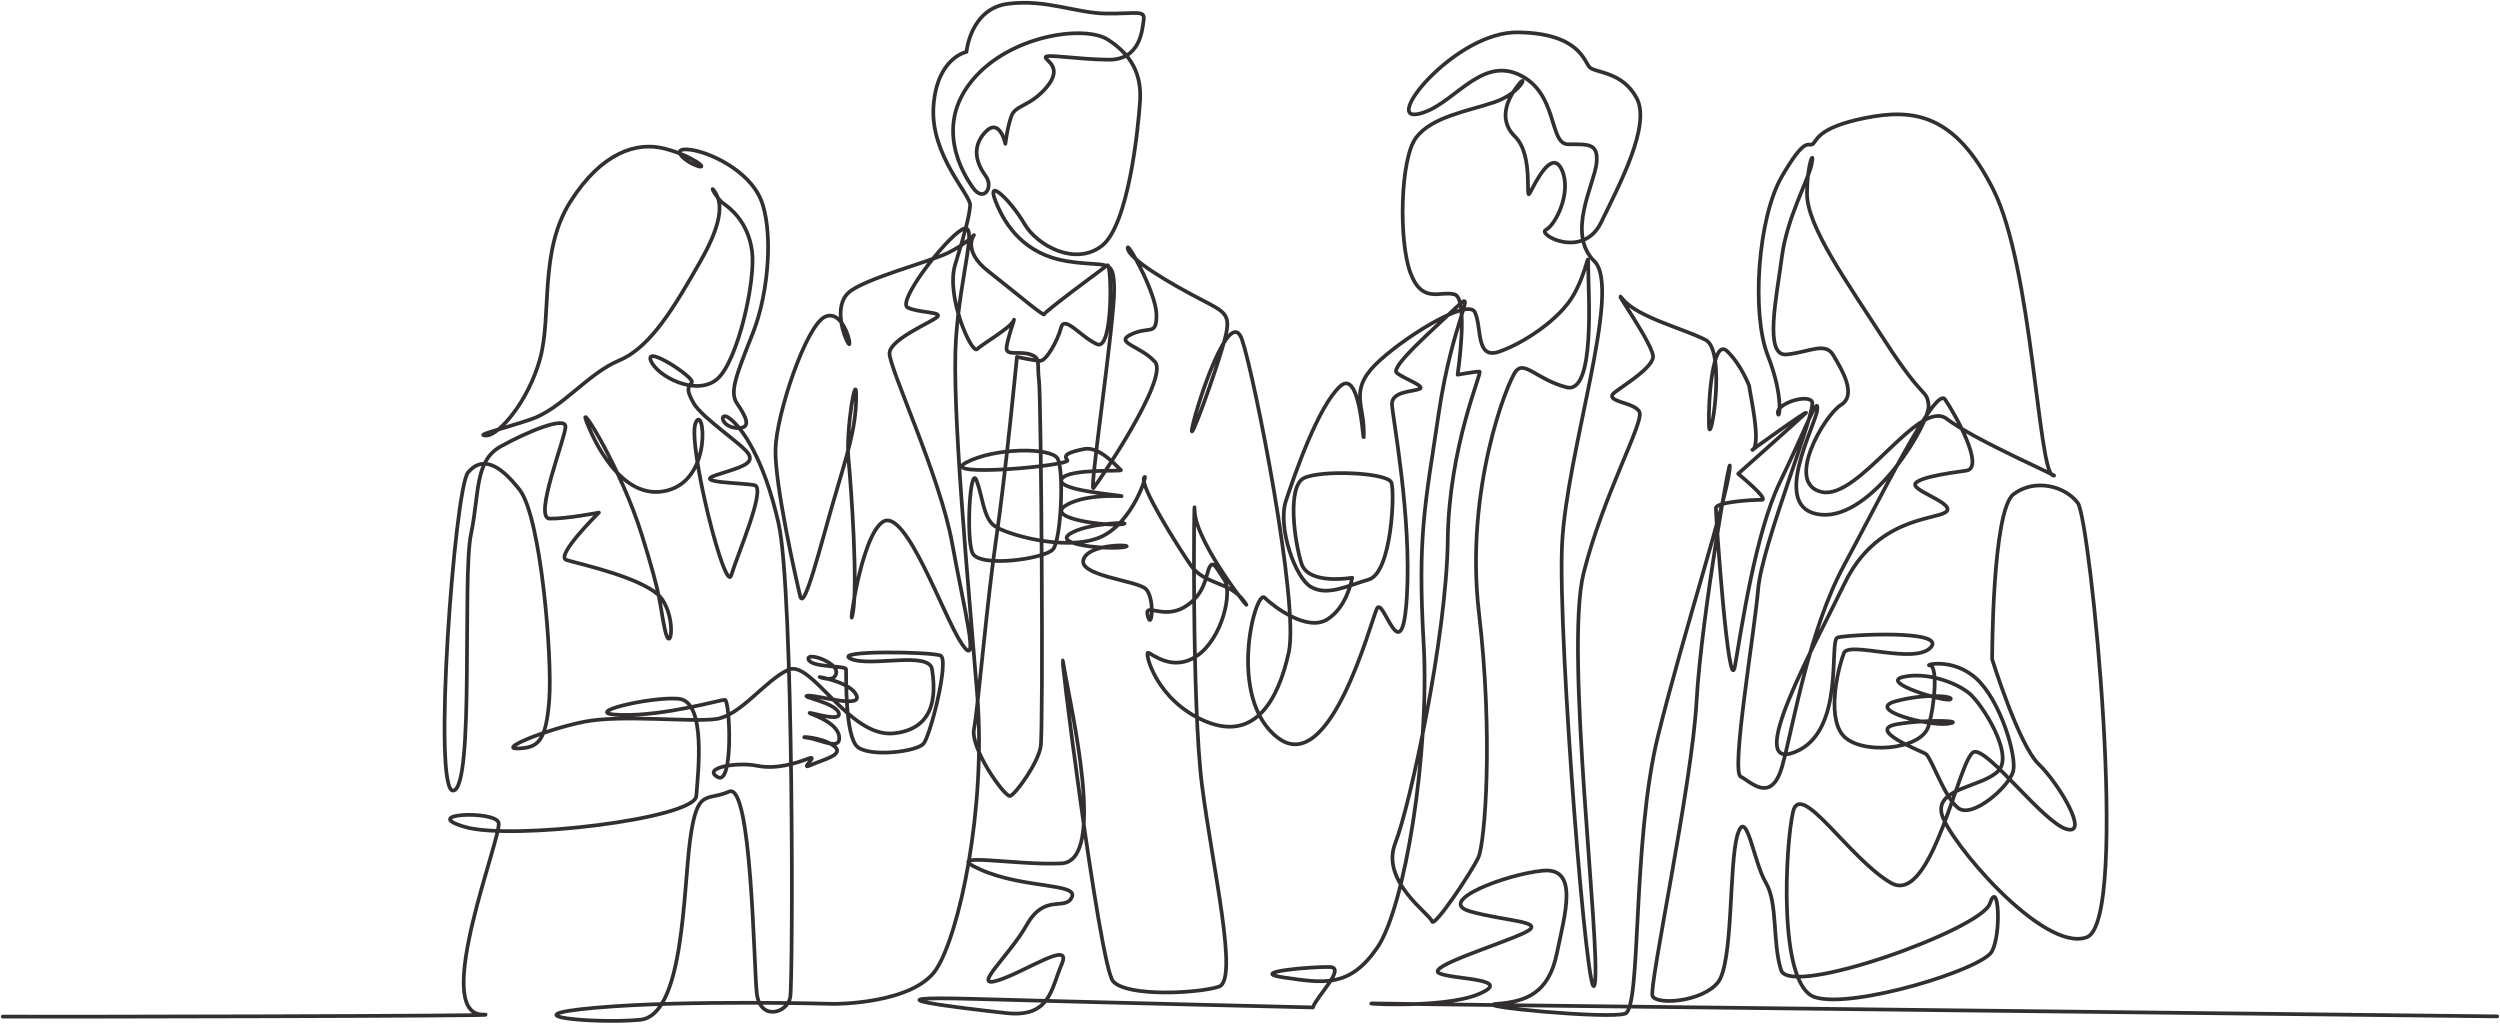 <svg xmlns="http://www.w3.org/2000/svg" xmlns:xlink="http://www.w3.org/1999/xlink" width="3355.029" height="1373.829" viewBox="0 0 3355.029 1373.829">
  <defs>
    <clipPath id="clip-path">
      <rect id="長方形_387" data-name="長方形 387" width="3355.028" height="1373.829" fill="none" stroke="#707070" stroke-width="5"/>
    </clipPath>
  </defs>
  <g id="program" transform="translate(0 -0.001)">
    <g id="グループ_215" data-name="グループ 215" transform="translate(0 0.001)" clip-path="url(#clip-path)">
      <path id="パス_85" data-name="パス 85" d="M6,1366.563c17.7.511,712.369-.753,643.418-2.77-68.825-2.014,27.3-240.958,21.919-257.621s-107.664-12.214-44.827,5.915c62.975,18.166,307.984-10.96,310.223-41.671,2.235-30.692,13.731-127.2-23.92-130.442-37.614-3.242-137.174,20.291-77.284,21.719,59.989,1.439,132.915-20.408,139.6-20.253s11.706,116.037-9.746,103.678c-21.436-12.353,26.07-20.64,52.512-15.257,26.464,5.386,53.592-3.615,69.1-9.613s-13.229,16.409,3.148,8.845,47.777-13.971,30.53-26.341-51.91-12.417-34.714-10.4,45.454,18.633,42.389-2.162c-3.065-20.774-44.536-31.314-39.272-31.185s44.325,12.993,38.5-.677-52.763-21.134-41.374-22.452,72.65,17.615,65.588-.058-49.5-25-49.5-25,20.5,8.424,22.262-5.843-41.639-28.739-37.168-17.525,49.935,7.5,50.3,13.066-1.9,91.445,16.048,104.64c17.966,13.193,78.976,5.914,88.06-5.036s34.995-113.12,22.487-118.173-146.622-7.306-120.322,4.413c26.324,11.731,105.673-11.107,109.206,14.423,3.535,25.555,8.946,79.082-51.274,85.61-60.135,6.513-110.687-99.646-141.81-85.28s-63.807,61.246-96.469,66.024c-32.638,4.781-127.041-6.216-177.169,3.683-50.08,9.889-116.335,36.807-89.394,35.883,26.957-.924,38-8.589,42.3-65.523,4.3-56.852-11.236-244.757-39.643-281.455-28.364-36.635-51.45-44.92-69.424-23.338s-48.289,430.878-19.651,426.839c28.657-4.038,11.8-287.251,23.588-343.6,11.768-56.276,4.672-98.732,40.289-118.412s86.22-40.653,86.638-26.552c.415,14.119-43.545,123.115-21.268,123.574s66.123-8.084,66.123-8.084-59.536,58.572-43.529,63.636,107.108,24.357,127.516,51.64c20.439,27.323,12.235,77.784,4.446,41.2-7.781-36.532-3.184-38.006-30.974-126.961-27.7-88.659-83.513-177.539-74.9-153.889,8.627,23.678,46.771,110.81,109.127,94.759,62.427-16.069,49.01-118.474,38-90.427s39.984,230.866,47.918,204.166,47.438-117.384,31.216-120.854-83.515-3.234-51.37-13.616,50.428-14.75,43.864-27.469S945.079,564,933.166,543.379c-11.908-20.6-5.835-22.067-2.4-28.264s-63.275-50.452-55.186-29.182,61.194,48.884,89.041,25.088,52.18-132.96,46.82-172.094c-5.352-39.078-29.316-57.363-38.515-63.738S953.4,247.667,961.449,259.45s14.574,34.484-19.539,93.98C907.772,412.992,876.174,467.949,833.2,485.959c-42.956,18.011-76.964,65.121-118.858,79.212-41.865,14.073-75.759,21.262-59.486,21.571s56.893-45.88,72.471-104.217c15.557-58.261-1.63-143.432,40.393-209.625,41.982-66.125,88.974-80.987,126.753-71.142C932.3,211.6,954.654,230.571,938,224.894S900.51,200.284,927,202.983c26.513,2.7,79.666,27.561,96.165,66.722,16.523,39.236,11.981,122.733-10.831,180.252-22.835,57.583-31.083,78.617-20.984,93.705,10.112,15.108,22.184,34.191-.153,32.991-22.321-1.209-24.392-24.016-9.53-12.754,14.869,11.28,44.946,50.387,65.419,140.631,20.541,90.529,19.48,614.437,15.674,636.026s-40.936,32.586-44.982-6.117c-4.041-38.65-6.847-283.4-37.188-269.828s-42.452-5.843-52.006,63.252c-9.564,69.214-8.261,237.5-67.509,242.99-59.175,5.494-182.383-5.328-59.821-16.177,122.9-10.881,320-5.194,320-5.194s107.072.669,137.7-46.778c30.619-47.42,67.062-214.972,54.718-368.662-12.276-152.965-34.618-388.229-28.457-477.823,6.144-89.365,31.214-159.467,7.766-145.742s-87.707,97.3-72.477,104.612,46.885,5.494,39.652,12.435-62.827,29.539-64.14,48.364,67.508,164.292,83.907,254.792c16.445,90.777,38.128,172.387,13.359,136.009-24.73-36.313-75.56-184.757-106.356-164.035s-47.228,158.193-40.209,122.658c7.01-35.519-1.85-166.161-5.762-206.458-3.914-40.24,11.06-124.89,10.315-82.461-.742,42.477-12.064,75.339-29.9,136.494-17.86,61.246-40.014,150.977-45.252,129.479-5.23-21.48-34.281-149.988-33.134-197.208,1.145-47.165,41.108-166.5,66.588-177.825s37.2,45.341,31.13,35.82-20.045-49.729.335-68.188,109.62-41.689,132.9-53.07,35.419-24.118,35.419-24.118-16.069,20.894,19.2,48.492c35.332,27.652,74.843,61.311,75.079,57.776s78.7-61.2,84.67-65.814,8.212,115.819-13.808,105.984c-21.993-9.834-43.757-39.721-48.328-22.1s-19.951,44.537-27.862,44.4-31.3-5.275-31.3-5.275-15.145,157.116-27.8,243.54c-12.671,86.612-24.649,229.613-29.84,255.81-5.19,26.224,41.581,92.15,48.564,89.925s37.121-43.493,40.911-66.193.734-469.314-2.278-491.841c-3.014-22.505,3.111-29.493-11.255-34.463s-31.763,1.8-32.249-7.646,13.341-46.953,9.323-37.6-41.626,31.131-48.867,38.081-42.432-71.41-29.392-113.53c13.019-42.092,19.126-65.476,20.089-79.541s-53.747-67.545-49.205-132.941c4.532-65.274,44.279-72.938,44.279-72.938s5.126-58.188,56-64.6c50.937-6.411,91.214,12.7,131.685,13.167,40.5.467,52.146-5.238,50.1,8.752s-4.651,53.711-47.448,53.179c-42.75-.521-83.863-8.038-84.174-3.369s23.852,13.141,1.812,39.748-42.1,24.008-47.63,39.135-8.158,37.338-8.158,37.338-7.639-36.378-27.04-15.584-10.823,43.164.486,58.555c11.327,15.4-2.481,36.314-16.848,16.162-14.348-20.125-51.559-82.656-1.347-143.9,50.2-61.209,151.136-75.181,182.422-54.965,31.343,20.253,45.427,46.166,43.043,82.436-2.38,36.3-15.464,166.524-51.22,194.231s-86.948-.174-104.115-29.83c-17.151-29.612-51.936-64.132-38.522-29.934,13.434,34.256,40.243,71.109,94.943,80.211,54.791,9.118,63.708-6.063,64.23,37.567.522,43.685-33.97,274.095-27.826,267.082s101.681-147.6,82.646-169.255c-19.018-21.628-56.164-25.819-31.608-37.219s33.832,2.948,33.5-26.609c-.348-29.54-41.956-103.3-38.44-87.938s58.116,46.916,95.447,66.429c37.375,19.539,44.123,20.832,33.749,58.536-10.375,37.733-49.206,146.216-42.595,114.261,6.6-31.927,50.386-165.024,66.694-117.4,16.335,47.7,77.143,354.067,62.73,419.681-14.421,65.715-46.542,120.268-112.432,92.242-65.733-27.964-81.024-91.821-76.455-91.709s32.524,27.084,66.037,3.88S1656.7,797.066,1645.2,780.08s-14.384-25.392-19.477-17.141-4.641,36.944-34.317,54.233-54.243-8.352-48.73,12.085,9.678-26.085-3.3-37.11c-12.957-11.023-92.231-17.478-82.781-39.932,9.439-22.432,75.2-18.687,53.36-15.565s-95.306-3.167-71.591-18.148,87.489-16.069,70.21-12.845-106.361-6.922-75.622-25.327,90.445-10.081,71.29-12.837c-19.136-2.765-86.866-8.854-76.858-22.91s82.371-9.082,79.119-11.516-28.522-32.607-49.242-28.257-28.87,7.745-22.552,14.989-174.811,23.871-136.107,3.3c38.722-20.575,113.436-20.336,122.676-5.926s5.191,109.418-5.886,122.274-99.283,25.29-108.092,4.882c-8.8-20.383-3.13-119.94,5.494-97.25,8.643,22.708,9.046,50.02,24.154,61.018,15.126,11.007,93.027,34.042,139.7,15.96,46.7-18.093,67.417-91.445,61.038-80.868S1580.908,732.165,1599.65,760c18.771,27.873,52.328,21.418,72.29,49.353,20,27.972-65.9-77.857-66.483-121.98-.6-44.069-4.368,258.2,9.933,369.147,14.358,111.339,49.437,260.863,22.737,269.817-26.682,8.954-123.657,14.273-142.171-7.262-18.488-21.517-76.292-484.569-66.556-425.4,9.741,59.278,58.736,264.031-2.5,267.245-61.155,3.2-166.177-17.2-108.666,8.367,57.638,25.631,131.337,17.948,122.448,37.02s-36.223-5.8-60.423,36.983c-24.211,42.818-75.924,86.479-38.548,74.641,37.412-11.838,99.831-55.238,85.4-21.782-14.431,33.484-15.467,72.217-74.607,65.651-59.048-6.546-203.892-23.6-42.961-18.981,161.6,4.635,454.611,11.42,454.611,11.42,5.128-15.108,45.2-53.627,22.607-54.264S1673.4,1306.7,1725.6,1314.1c52.291,7.424,87.71,14.374,124.976-40.085,37.248-54.437,70.438-262.778,62.206-408.3-8.194-144.891,1.63-183.7,20.419-309.85,18.734-125.743,53.117-169.694,23.4-141.153s-88.825,79.824-79.98,87.736c8.864,7.911,40,18.166,30.435,21.883s-37.549,3.2-36.745,20.676c.807,17.488,26.442,150.3,19.988,257.566-6.481,107.578-31.717-2.637-40.389,16.731s-62.593,226.042-132.464,173.265c-69.653-52.6-30.455-200.222-18.14-188.254s56.927,46.166,84.174,29.171,33.383-55.935,33.383-55.935-58.627,10.465-68.012-18.991c-9.367-29.428-19.668-103.576,3.406-114.784s112.515-7.535,117.292,6.18.166,120.911-30.362,130.021-55.652,22.248-77.343,10.07c-21.665-12.168-45.38-80.86-33.868-115.652,11.49-34.759,43.337-127.309,72.938-153.91s31.2,99.568,31.589,62.658c.4-36.872-18.916-56.613,14.888-90.894s124.827-91.527,134.3-70.787c9.476,20.756.834,63.424,32.075,52.858s82.186-43.025,101.047-77.608c18.854-34.556,18.955-63.06,18.854-34.556-.1,28.521,10.247,170.087-29.127,159.832-39.316-10.236-56.229-35.957-67.774-21.864s-69.185,159.438-49.755,324.473c19.539,165.893,8.057,309.2-.8,328.372s-59.736,95.558-62.245,85.757c-2.51-9.785-69.342-53.636-49.3-104.8,20.017-51.11,68.976-278.232,70.45-406.193,1.467-127.5,47.172-226.8,42.587-226.884s-29.337,4.248-29.337,4.248,15.29-102.761-4.267-107.832-43.557,13.523-59.26-29.412c-15.685-42.86-13.551-153.075,7.911-181.075s69.058-35.223,104.793-47.318c35.765-12.116,44.948-38.7,33.458-24.715s-31.616,45.17-5.676,70.689c25.975,25.555,13.138,88.457,19.977,75.931s29.529-61.08,43.073-30.928c13.551,30.17-8.882,74.073-21.48,80.209s49.745,40.316,74.075-9.954c24.317-50.223,67.143-130.13,47.757-166.625-19.346-36.451-56.182-33.76-63.361-41.707s-14.156-45.727-96.4-46.688C1956.9,44.7,1858.553,164.2,1904.656,155.379c46.148-8.807,82.187-77.406,135.56-53.216,53.491,24.255,40.314,93.34,66.273,93.687s41.433-2.582,38.281,25.766c-3.159,28.366-40.617,94.183-2.9,131.165,37.788,37.056-37.762,256.806-43.373,381.3-5.632,124.922,35.024,635.634,43.905,588.645,8.861-46.944-40.928-447.681-14.924-551.4,25.949-103.495,80.481-201.26,75.127-215.706s-51.56-13.689-32.3-27.671,46.375-31.021,50.259-45.278-60.3-102.662-40.178-78.545c20.151,24.147,82.389,39.493,110.846,54.3,28.5,14.815,5.741,148.433,4.487,114.858-1.246-33.541,4.934-117.879,24.009-100.043,19.09,17.855,29.884,46.753,29.884,46.753.906,9.414,16.71,78.267,4.572,86.116s81.343-59.04,71.043-49.143-90.357,81.1-90.357,81.1,43.065,35.216,31.336,34.985-60.745,2.839-61.194,10.925,17.15,260.221,25.674,211.548c8.516-48.629,27.258-178.1,60.278-246.269,32.971-68.088,51.285-118.209,50.213-98.047s-65.854,134.158,4.266,141.639c70.247,7.49,147.746-124.716,144.953-147.014s-5.676-4.148-58.334-85.794c-52.465-81.353-105.169-154.4-104.767-198.454.4-43.986,10.969-59.826,5.916-37.915-5.064,21.929-33.028,71.547-39.711,123.545-6.705,52.071-24.777,134.184,6.636,130.706s51.7-17.232,62.455,1.072c10.769,18.33,32.442,53.006,10.182,66.731s-76.061,105.665-25.729,116.771c50.407,11.116,130.141-127.008,167.937-98.019,37.871,29.044,161.445,82.114,142.006,75.648-19.422-6.463-27.688-279.615-79.469-382.944-51.559-102.887-107.834-109.61-172.844-96.48-64.918,13.113-63.937,31.095-69.982,35.014s-9.074-12.105-41.221,43.391c-32.175,55.534-41.067,183.715-18.79,240.382,22.324,56.8,14.742,88.935,13.442,76.8s38.494-25.519,45.771-15.309c7.281,10.227-66.94,190.808-72.17,251.551-5.235,60.843-36.807,245.6-23.393,252.064s41.24,37.845,55.871-14.987c14.6-52.779,35.142-180.737,83-269.17,47.8-88.312,122.375-240.719,135.184-222.3s54.377,92.132,28.6,95.693-75.275,10.712-67.939,20.987,55.762,25.443,39.516,35.27-92.854,8.3-134.67,94.749c-41.881,86.573-135.313,253.731-67.005,226.766,68.379-26.983,45.286-149.927,57.281-153.734s146.347-11.043,125.4,12.964c-20.948,24.027-109.886-8.552-116.634,7.6s-24.023,83.093-1.811,110.179c22.249,27.12,105.488,20.93,115.049-11.595,9.541-32.514,12.022-81.491,2.161-81.719s30.2-11.566,62.318,17.753c32.183,29.384,54.288,103.677,49.317,124.077s-54.729,64.371-73.811,49.51c-19.054-14.841-36.129-68.581-43.823-72.856S2505.082,981.143,2548.85,974c43.812-7.151,93.072-3.955,67.187-.467-25.866,3.488-111.549-18.971-69.559-30.251,42.018-11.29,79.3-6.346,73.177-2.4s-95.555-22.625-63.628-30.058c31.948-7.444,72.656,7.781,89.7,22.477,17.076,14.724,59.344,81.28,38.429,103.347s-84.3,22.562-76.17,57.659c8.14,35.132,135.767,186.961,194.6,165.821,58.875-21.161,4.871-560.048-11.838-582.764-16.691-22.69-57.62-33.64-86.315-11.858s-28.715,221.465-28.715,221.465,35.9,115.461,62.435,140.723c26.573,25.3,68.92,96.316,37.5,87.279-31.369-9.02-103.934-107.34-123.911-103.714s-56.011,208.216-111.828,175.858c-55.688-32.293-121.136-138.5-131.282-95.758-10.156,42.787-21.2,233.294,29.421,249.188,50.708,15.93,224.248-37.046,237.4-61.511,13.139-24.449,8.836-98.9-2.81-64.135-11.656,34.8-268.3,126.743-280.166,89.257-11.848-37.44-4.15-90.217-20.458-117.345-16.278-27.113-25.975-103.166-37.889-64.56-11.928,38.629-5.356,172.346-26.5,198.529s-82.462,30.609-87.681,18.106c-5.209-12.488,52.979-283.643,59.122-395.688,6.126-111.708,48.666-353.727,44.406-311.415-4.256,42.355-60.67,215.457-95.9,357.067-35.35,142.051-22.295,366.089-44.362,373.7s-211.309-10.153-171.982-13.136c39.363-2.988,69.432-14.462,80.309-67.54,10.87-53.013,30.127-115.975-19.09-111.132-49.161,4.849-145,41.139-97,54.693,48.069,13.579,104.858,13.076,72.635,28.589s-131.7,45.53-114.635,54.209c17.075,8.675,103.264,7,53.088,28.156-50.139,21.143-178.375,11.33-135.549,12.544,42.86,1.231,1502.537,17.317,1502.537,17.317" transform="translate(-2.25 -2.251)" fill="none" stroke="#332f2f" stroke-linecap="round" stroke-linejoin="round" stroke-width="5"/>
    </g>
  </g>
</svg>
